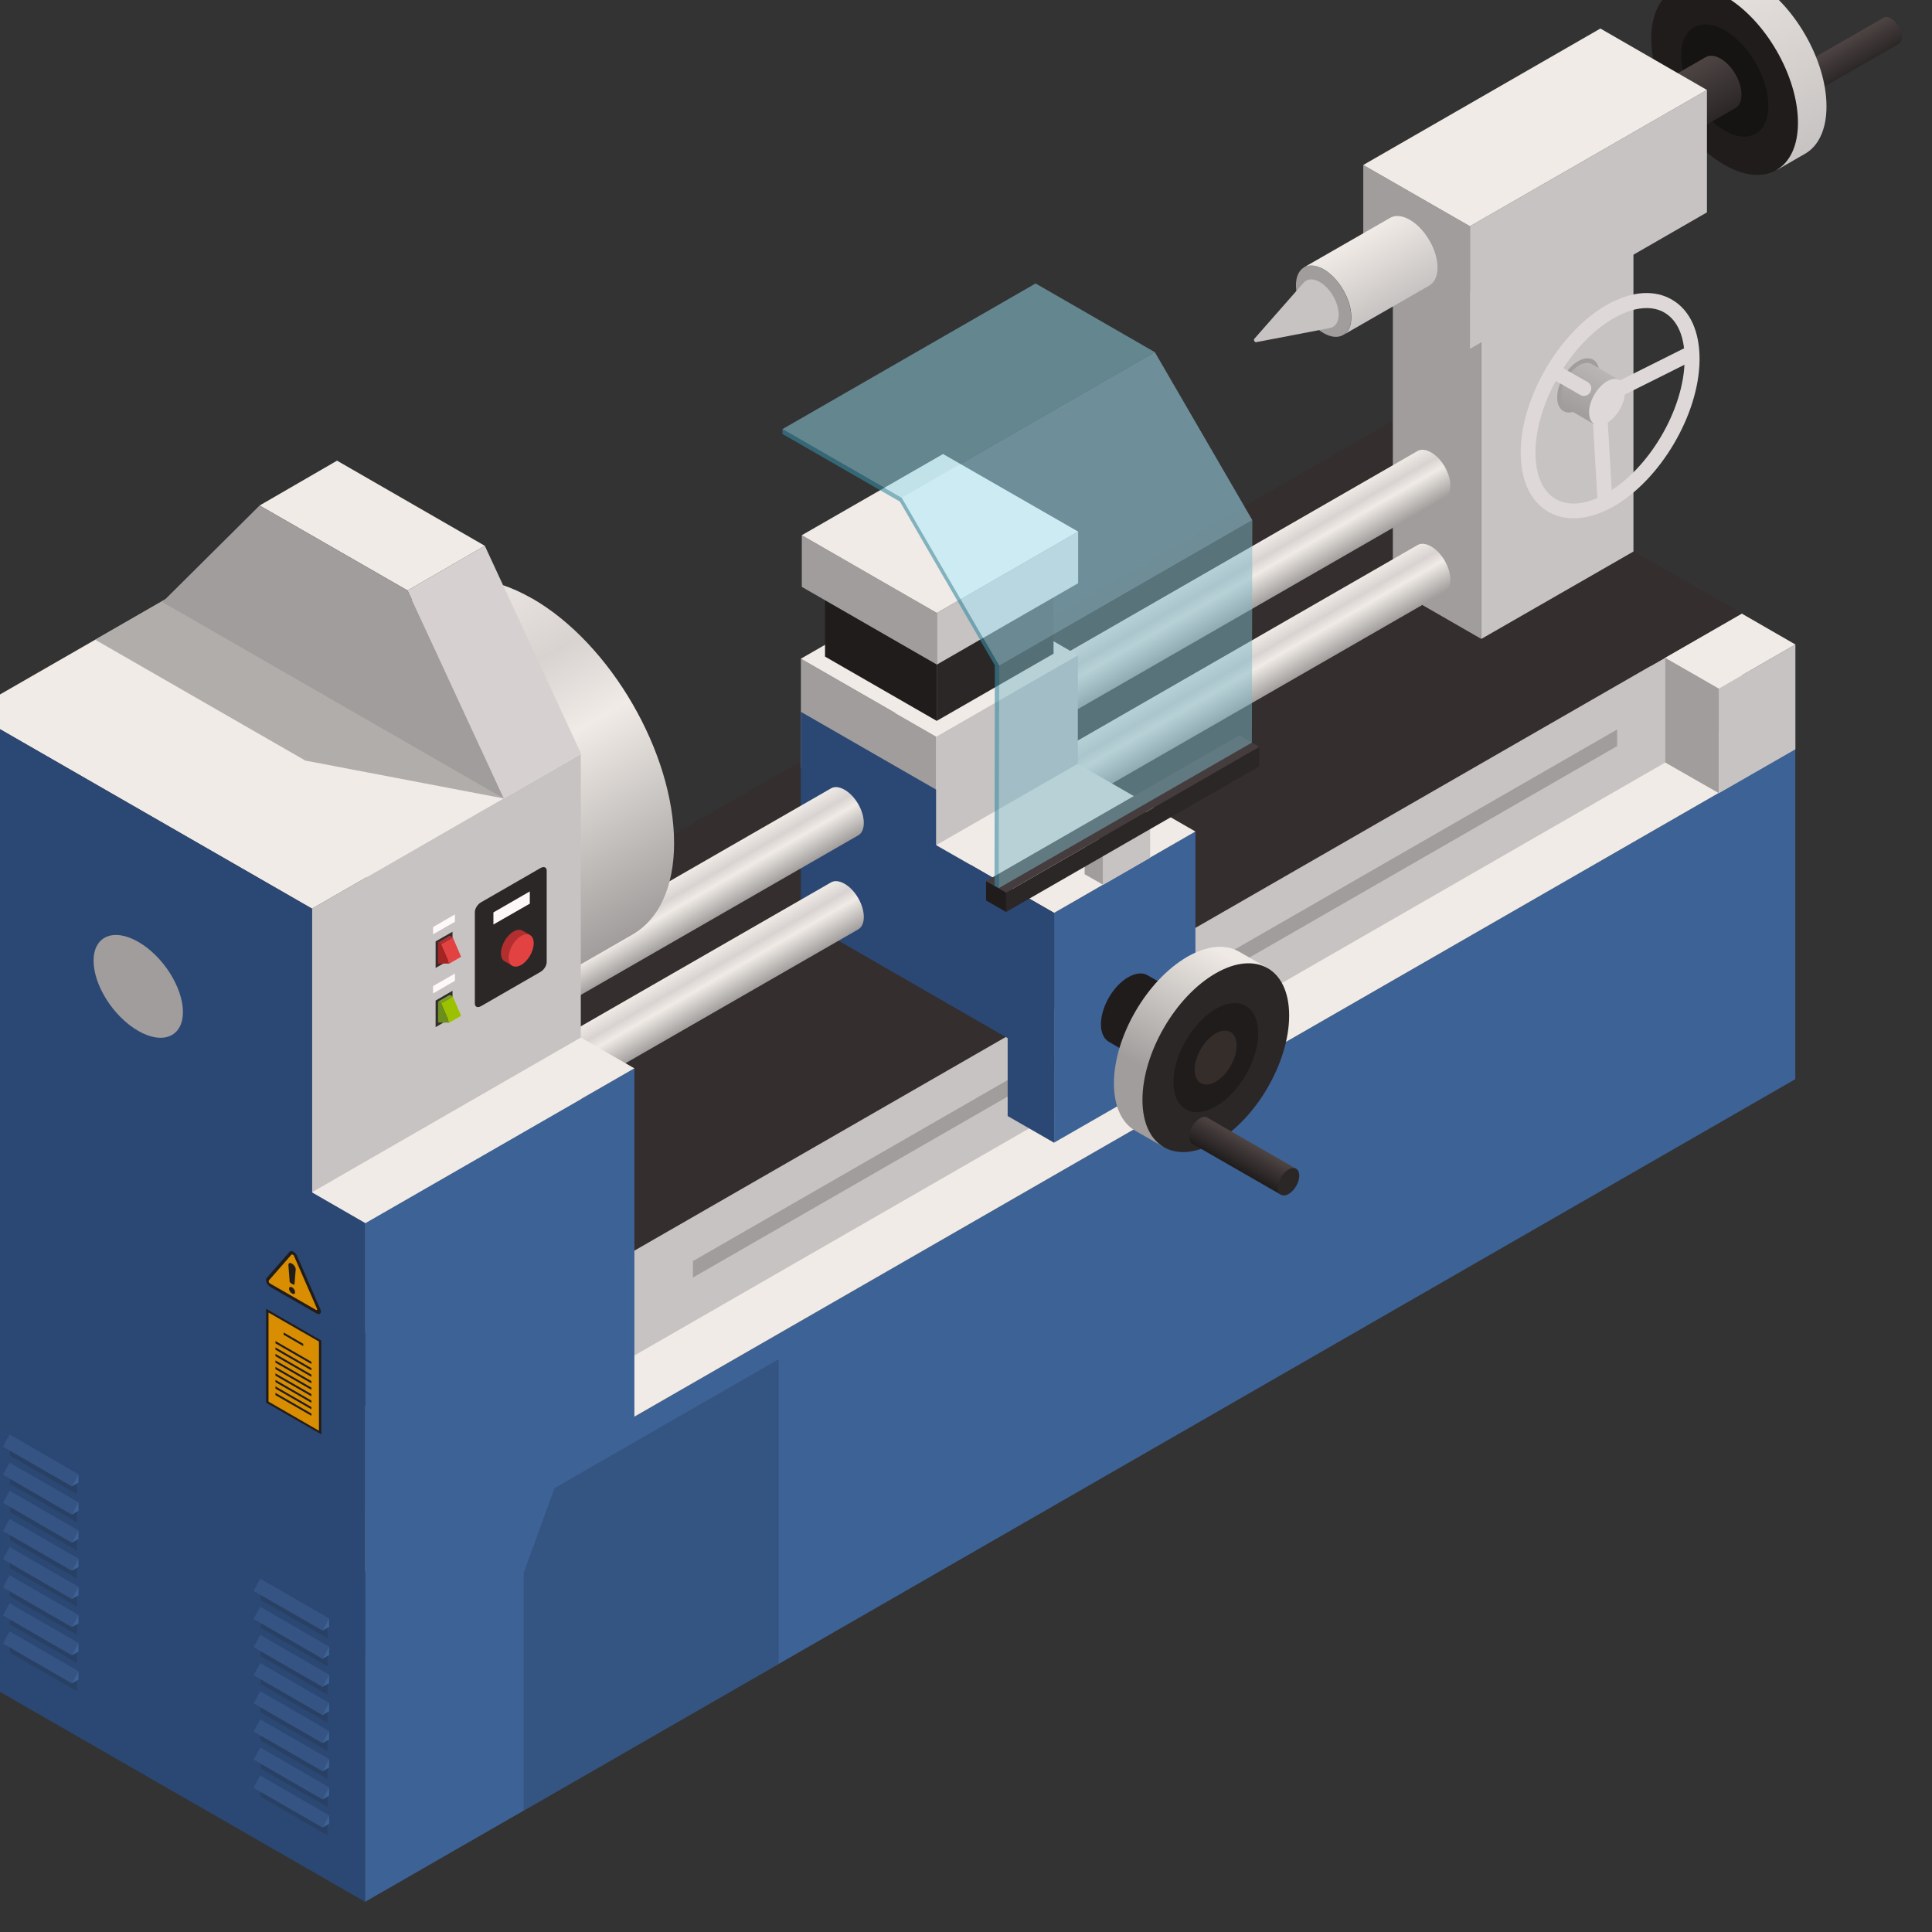 <?xml version="1.0" encoding="UTF-8"?><svg xmlns="http://www.w3.org/2000/svg" xmlns:xlink="http://www.w3.org/1999/xlink" viewBox="0 0 128 128"><rect x="0" y="0" width="128" height="128" fill="#333333" stroke="none"/><defs><style>.cls-1{opacity:.8;}.cls-1,.cls-2,.cls-3,.cls-4,.cls-5,.cls-6,.cls-7,.cls-8,.cls-9,.cls-10,.cls-11,.cls-12,.cls-13,.cls-14,.cls-15,.cls-16,.cls-17,.cls-18,.cls-19,.cls-20,.cls-21,.cls-22,.cls-23,.cls-24,.cls-25,.cls-26,.cls-27,.cls-28,.cls-29,.cls-30,.cls-31,.cls-32,.cls-33,.cls-34,.cls-35,.cls-36,.cls-37,.cls-38,.cls-39,.cls-40,.cls-41,.cls-42{stroke-width:0px;}.cls-1,.cls-40{fill:#a09d9c;}.cls-2{fill:url(#_裼_胙琅韃_2269);}.cls-3{fill:#304b74;mix-blend-mode:multiply;}.cls-3,.cls-18{opacity:.6;}.cls-4{fill:#abedff;}.cls-4,.cls-5,.cls-6{opacity:.5;}.cls-5{fill:#95daed;}.cls-6{fill:#7eb9c9;}.cls-7{fill:url(#_裼_胙琅韃_397);}.cls-8{fill:url(#_裼_胙琅韃_406);}.cls-9{fill:url(#_裼_胙琅韃_412);}.cls-10{fill:url(#_裼_胙琅韃_400);}.cls-11{fill:url(#_裼_胙琅韃_463);}.cls-12{fill:url(#_裼_胙琅韃_450);}.cls-13{fill:url(#_裼_胙琅韃_463-3);}.cls-14{fill:url(#_裼_胙琅韃_463-2);}.cls-15{fill:url(#_裼_胙琅韃_463-4);}.cls-16{fill:url(#_裼_胙琅韃_463-5);}.cls-17{fill:url(#_裼_胙琅韃_397-2);}.cls-43{isolation:isolate;}.cls-18{fill:#388ca3;}.cls-19{fill:#2b4773;}.cls-20{fill:#2c2727;}.cls-21{fill:#284063;}.cls-22{fill:#6c8e1e;}.cls-23{fill:#a42323;}.cls-24{fill:#342d2a;}.cls-25{fill:#342e2e;}.cls-26{fill:#3d6296;}.cls-27{fill:#355483;}.cls-28{fill:#453d3d;}.cls-29{fill:#161313;}.cls-30{fill:#201c1c;}.cls-31{fill:#ded9d8;}.cls-32{fill:#c7c3c2;}.cls-33{fill:#d6d1d0;}.cls-34{fill:#e24242;}.cls-35{fill:#d88e00;}.cls-36{fill:#b32f2f;}.cls-37{fill:#9cc100;}.cls-38{fill:#332c2c;}.cls-39{fill:#7c9f2a;}.cls-41{fill:#fff8f8;}.cls-42{fill:#f0ebe6;}</style><linearGradient id="_裼_胙琅韃_397" x1="-977.2" y1="2.72" x2="-978.2" y2="4.45" gradientTransform="translate(-855.1) rotate(-180) scale(1 -1)" gradientUnits="userSpaceOnUse"><stop offset="0" stop-color="#4e4444"/><stop offset="1" stop-color="#2c2727"/></linearGradient><linearGradient id="_裼_胙琅韃_406" x1="113.47" y1="-2.12" x2="120.33" y2="9.76" gradientUnits="userSpaceOnUse"><stop offset="0" stop-color="#eae5e1"/><stop offset="1" stop-color="#c7c3c2"/></linearGradient><linearGradient id="_裼_胙琅韃_397-2" x1="106.77" y1="7.36" x2="108.74" y2="10.76" gradientTransform="matrix(1,0,0,1,0,0)" xlink:href="#_裼_胙琅韃_397"/><linearGradient id="_裼_胙琅韃_463" x1="77.86" y1="45.3" x2="79.69" y2="48.47" gradientUnits="userSpaceOnUse"><stop offset="0" stop-color="#f0ebe6"/><stop offset=".29" stop-color="#d8d3d1"/><stop offset=".49" stop-color="#f0ebe6"/><stop offset="1" stop-color="#a09d9c"/></linearGradient><linearGradient id="_裼_胙琅韃_463-2" x1="77.86" y1="39.08" x2="79.69" y2="42.25" xlink:href="#_裼_胙琅韃_463"/><linearGradient id="_裼_胙琅韃_463-3" x1="44.41" y1="58.33" x2="46.23" y2="61.48" xlink:href="#_裼_胙琅韃_463"/><linearGradient id="_裼_胙琅韃_463-4" x1="44.41" y1="64.55" x2="46.23" y2="67.71" xlink:href="#_裼_胙琅韃_463"/><linearGradient id="_裼_胙琅韃_463-5" x1="24.71" y1="41.21" x2="37.98" y2="64.18" xlink:href="#_裼_胙琅韃_463"/><linearGradient id="_裼_胙琅韃_450" x1="89.88" y1="15.7" x2="92.48" y2="20.19" gradientUnits="userSpaceOnUse"><stop offset="0" stop-color="#f0ebe6"/><stop offset="1" stop-color="#c7c3c2"/></linearGradient><linearGradient id="_裼_胙琅韃_412" x1="80.97" y1="63.1" x2="76.57" y2="71.2" gradientUnits="userSpaceOnUse"><stop offset="0" stop-color="#efeae5"/><stop offset="1" stop-color="#a09d9c"/></linearGradient><linearGradient id="_裼_胙琅韃_400" x1="82.68" y1="75.59" x2="81.68" y2="77.33" gradientUnits="userSpaceOnUse"><stop offset="0" stop-color="#4e4444"/><stop offset="1" stop-color="#201c1c"/></linearGradient><linearGradient id="_裼_胙琅韃_2269" x1="-823.11" y1="-311.61" x2="-819.75" y2="-311.61" gradientTransform="translate(-575.45 581.42) rotate(120)" gradientUnits="userSpaceOnUse"><stop offset="0" stop-color="#bab6b5"/><stop offset="1" stop-color="#a09d9c"/></linearGradient></defs><g class="cls-43"><g id="Layer_1"><g id="_5"><g id="Axonometric_Cylinder"><path class="cls-7" d="m124.79,1.18c.13-.08.31-.07.5.05.39.22.71.77.71,1.22,0,.22-.08.38-.2.45l-5.88,3.38-1.01-1.72,5.88-3.38Z"/><path id="Cylinder_face" class="cls-20" d="m120.12,5.82c0,.45-.32.63-.71.41s-.71-.77-.71-1.22.32-.63.71-.41.71.77.71,1.22Z"/></g><g id="Axonometric_Cylinder-2"><path class="cls-8" d="m116.15-1.34c-1.36-.78-2.59-.85-3.47-.32l-1.88,1.08,6.94,11.83,1.88-1.08c.86-.51,1.39-1.59,1.39-3.12,0-3.09-2.18-6.84-4.86-8.39Z"/><path id="Cylinder_face-2" class="cls-30" d="m119.12,8.13c0,3.09-2.18,4.34-4.86,2.8-2.69-1.54-4.86-5.3-4.86-8.39s2.18-4.34,4.86-2.8c2.69,1.54,4.86,5.3,4.86,8.39Z"/><path id="Cylinder_face-3" class="cls-29" d="m117.16,7c0,1.84-1.3,2.58-2.89,1.66-1.6-.92-2.89-3.16-2.89-4.99s1.3-2.58,2.89-1.66c1.6.92,2.89,3.16,2.89,4.99Z"/></g><path class="cls-17" d="m113.99,3.88c-.39-.22-.74-.24-.99-.09l-12.46,7.17c-.25.15-.41.46-.41.89,0,.88.62,1.95,1.39,2.39.35.2.69.24.94.13.06-.03,12.52-7.21,12.52-7.21.25-.15.4-.45.4-.89,0-.88-.62-1.95-1.39-2.39Z"/><g id="Axonometric_Cube"><polygon id="Cube_face_-_left" class="cls-19" points="24.19 126 -2 110.94 -2 89.05 24.19 104.12 24.19 126"/><polygon id="Cube_face_-_right" class="cls-26" points="118.94 71.5 24.19 126 24.19 104.12 118.94 49.62 118.94 71.5"/><polygon id="Cube_face_-_top" class="cls-42" points="24.19 104.12 -2 89.05 92.75 34.55 118.94 49.62 24.19 104.12"/></g><g id="Axonometric_Cube-2"><polygon id="Cube_face_-_right-2" class="cls-32" points="115.42 47.59 20.67 102.09 20.67 95.15 115.42 40.64 115.42 47.59"/><polygon class="cls-40" points="45.91 83.55 107.14 48.33 107.14 49.43 45.91 84.64 45.91 83.55"/><polygon id="Cube_face_-_top-2" class="cls-25" points="20.67 95.15 -2 82.11 92.75 27.61 115.42 40.64 20.67 95.15"/></g><g id="Axonometric_Cube-3"><polygon id="Cube_face_-_left-2" class="cls-40" points="113.88 45.62 110.33 43.58 110.33 50.52 113.88 52.55 113.88 45.62"/><polygon id="Cube_face_-_right-3" class="cls-32" points="118.95 49.64 113.88 52.55 113.88 45.62 118.95 42.7 118.95 49.64"/><polygon id="Cube_face_-_top-3" class="cls-42" points="113.88 45.62 110.33 43.58 115.41 40.66 118.95 42.7 113.88 45.62"/></g><g id="Axonometric_Cube-4"><polygon id="Cube_face_-_left-3" class="cls-40" points="98.14 19.72 92.28 16.35 92.28 38.96 98.14 42.33 98.14 19.72"/><polygon id="Cube_face_-_right-4" class="cls-32" points="108.22 36.54 98.14 42.33 98.14 19.72 108.22 13.93 108.22 36.54"/></g><path class="cls-11" d="m94.81,36.2c-.35-.2-.66-.22-.89-.09l-32.97,18.97,1.79,3.12,32.97-18.97c.24-.13.38-.42.38-.83,0-.81-.57-1.8-1.28-2.2Z"/><path class="cls-14" d="m94.81,29.97c-.35-.2-.66-.22-.89-.09l-32.97,18.97,1.79,3.12,32.97-18.97c.24-.13.38-.42.38-.83,0-.81-.57-1.8-1.28-2.2Z"/><g id="Axonometric_Cube-5"><polygon id="Cube_face_-_left-4" class="cls-40" points="97.39 14.99 90.32 10.93 90.32 19.04 97.39 23.11 97.39 14.99"/><polygon id="Cube_face_-_right-5" class="cls-32" points="113.09 14.07 97.39 23.11 97.39 14.99 113.09 5.96 113.09 14.07"/><polygon id="Cube_face_-_top-4" class="cls-42" points="97.39 14.99 90.32 10.93 106.03 1.89 113.09 5.96 97.39 14.99"/></g><g id="Axonometric_Cube-6"><polygon id="Cube_face_-_left-5" class="cls-26" points="69.84 75.7 79.2 70.32 79.2 55.09 69.84 60.48 69.84 75.7"/><polygon id="Cube_face_-_top-5" class="cls-42" points="69.84 60.48 79.2 55.09 62.42 45.44 53.06 50.83 69.84 60.48"/></g><path class="cls-19" d="m53.06,50.83v10.06l13.7,7.89v5.16s3.08,1.77,3.08,1.77v-15.22l-16.78-9.65Z"/><g id="Axonometric_Cube-7"><polygon id="Cube_face_-_left-6" class="cls-40" points="62.03 48.8 53.06 43.64 53.06 50.84 62.03 55.99 62.03 48.8"/><polygon id="Cube_face_-_left-7" class="cls-19" points="62.03 52.32 53.06 47.16 53.06 54.35 62.03 59.51 62.03 52.32"/><polygon id="Cube_face_-_right-6" class="cls-32" points="71.41 50.6 62.03 55.99 62.03 48.8 71.41 43.41 71.41 50.6"/><polygon id="Cube_face_-_top-6" class="cls-42" points="62.03 48.8 53.06 43.64 62.44 38.25 71.41 43.41 62.03 48.8"/></g><path class="cls-13" d="m55.95,52.32c-.35-.2-.66-.22-.89-.09l-22.15,12.74,1.79,3.12,22.15-12.74c.24-.13.38-.42.38-.83,0-.81-.57-1.8-1.28-2.2Z"/><path class="cls-15" d="m55.95,58.55c-.35-.2-.66-.22-.89-.09l-22.15,12.74,1.79,3.12,22.15-12.74c.24-.13.38-.42.38-.83,0-.81-.57-1.8-1.28-2.2Z"/><path class="cls-16" d="m35.25,39.65c-2.63-1.51-5-1.64-6.7-.62l-14.04,8.08c3.88,3.25,7.59,6.66,9.91,11.26,1.87,3.72,2.71,7.77,3.02,11.87l14.53-8.36c1.66-.99,2.69-3.08,2.69-6.02,0-5.97-4.21-13.23-9.4-16.21Z"/><g id="Axonometric_Cube-8"><polygon id="Cube_face_-_right-7" class="cls-32" points="38.48 80.08 20.67 90.33 20.67 60.2 38.48 49.95 38.48 80.08"/><polygon id="Cube_face_-_top-7" class="cls-42" points="20.67 60.2 -2 47.16 15.82 36.91 38.48 49.95 20.67 60.2"/></g><g id="Axonometric_Cube-9"><polygon class="cls-19" points="20.67 78.99 20.67 60.2 -2 47.16 -2 94.55 24.21 109.63 24.21 81.03 20.67 78.99"/><polygon id="Cube_face_-_right-8" class="cls-26" points="42.03 99.38 24.21 109.63 24.21 81.03 42.03 70.78 42.03 99.38"/><polygon id="Cube_face_-_top-8" class="cls-42" points="24.21 81.03 20.67 78.99 38.48 68.74 42.03 70.78 24.21 81.03"/></g><polygon class="cls-3" points="51.59 90.05 36.74 98.59 34.7 104.2 34.7 119.96 51.59 110.24 51.59 90.05"/><g id="Axonometric_Cylinder-3"><path id="Cylinder_face-4" class="cls-40" d="m89.52,21.01c0,1.17-.82,1.64-1.83,1.06s-1.83-2-1.83-3.17.82-1.64,1.83-1.06,1.83,2,1.83,3.17Z"/><path id="Cylinder_body" class="cls-12" d="m86.38,17.72l5.71-3.28c.33-.2.8-.17,1.31.12,1.01.58,1.84,2,1.84,3.17,0,.58-.2.98-.53,1.18l-5.71,3.28c.33-.19.53-.6.53-1.18,0-1.17-.82-2.58-1.83-3.17-.51-.29-.98-.32-1.31-.12Z"/></g><path class="cls-30" d="m17.91,85.26c-.11-.06-.2-.17-.25-.29-.05-.12-.05-.23,0-.29l1.53-1.75c.05-.06.15-.06.25,0s.2.17.25.29l1.53,3.51c.05.12.05.23,0,.29-.05.06-.15.06-.25,0l-3.05-1.75Z"/><path class="cls-35" d="m17.79,84.86l1.53-1.75s.11,0,.15.08l1.53,3.51c.03.07,0,.12-.07.08l-3.05-1.75c-.06-.04-.1-.13-.07-.17Z"/><path class="cls-30" d="m19.26,85.01s-.07-.07-.07-.1l-.08-1.07c-.03-.38.51-.03.48.28l-.08.97s-.03.04-.07.02l-.18-.1Zm.09.28c-.11-.06-.2-.03-.2.09s.09.26.2.32c.11.06.2.03.2-.09s-.09-.26-.2-.32Z"/><polygon class="cls-30" points="17.63 92.93 17.63 86.71 21.29 88.82 21.29 95.03 17.63 92.93"/><polygon class="cls-35" points="21.13 94.79 17.79 92.86 17.79 86.96 21.13 88.88 21.13 94.79"/><path class="cls-30" d="m20.09,89.18l-1.3-.75v-.15l1.3.75v.15Zm.54,1.04l-2.38-1.37v.15l2.38,1.37v-.15Zm0,.57l-2.38-1.37v-.15l2.38,1.37v.15Zm0,.43l-2.38-1.37v-.15l2.38,1.37v.15Zm0,.43l-2.38-1.37v-.15l2.38,1.37v.15Zm0,.43l-2.38-1.37v-.15l2.38,1.37v.15Zm0,.43l-2.38-1.37v-.15l2.38,1.37v.15Zm0,.43l-2.38-1.37v-.15l2.38,1.37v.15Zm0,.43l-2.38-1.37v-.15l2.38,1.37v.15Zm0,.43l-2.38-1.37v-.15l2.38,1.37v.15Z"/><path class="cls-32" d="m86.38,18.72l-3.28,3.73c-.06.08.02.23.12.22.03,0,4.9-.94,4.9-.94.33-.06.56-.37.57-.86.01-.8-.54-1.77-1.24-2.18-.44-.26-.84-.23-1.07.03Z"/><g id="Axonometric_Cube-10"><polygon id="Cube_face_-_left-8" class="cls-30" points="62.06 42.51 54.66 38.26 54.66 43.5 62.06 47.76 62.06 42.51"/><polygon id="Cube_face_-_right-9" class="cls-20" points="69.8 43.31 62.06 47.76 62.06 42.51 69.8 38.06 69.8 43.31"/><polygon id="Cube_face_-_top-9" class="cls-28" points="62.06 42.51 54.66 38.26 62.4 33.8 69.8 38.06 62.06 42.51"/></g><g id="Axonometric_Cube-11"><polygon id="Cube_face_-_left-9" class="cls-40" points="62.07 40.61 53.12 35.46 53.12 38.88 62.07 44.03 62.07 40.61"/><polygon id="Cube_face_-_right-10" class="cls-32" points="71.43 38.64 62.07 44.03 62.07 40.61 71.43 35.22 71.43 38.64"/><polygon id="Cube_face_-_top-10" class="cls-42" points="62.07 40.61 53.12 35.46 62.48 30.08 71.43 35.22 62.07 40.61"/></g><g id="Axonometric_Cube-12"><polygon id="Cube_face_-_left-10" class="cls-40" points="73.09 58.62 71.86 57.92 71.86 55.04 73.09 55.75 73.09 58.62"/><polygon id="Cube_face_-_right-11" class="cls-32" points="76.2 56.83 73.09 58.62 73.09 55.75 76.2 53.96 76.2 56.83"/><polygon id="Cube_face_-_top-11" class="cls-30" points="73.09 55.75 71.86 55.04 74.98 53.25 76.2 53.96 73.09 55.75"/></g><g id="Axonometric_Cube-13"><polygon id="Cube_face_-_left-11" class="cls-30" points="66.66 60.42 65.33 59.66 65.33 58.37 66.66 59.13 66.66 60.42"/><polygon id="Cube_face_-_right-12" class="cls-20" points="83.43 50.77 66.66 60.42 66.66 59.13 83.43 49.48 83.43 50.77"/><polygon id="Cube_face_-_top-12" class="cls-28" points="66.66 59.13 65.33 58.37 82.11 48.72 83.43 49.48 66.66 59.13"/></g><polygon class="cls-6" points="66.2 44.11 82.97 34.46 82.94 49.2 66.17 58.84 66.2 44.11"/><polygon class="cls-4" points="59.74 32.98 76.51 23.33 82.97 34.46 66.2 44.11 59.74 32.98"/><polygon class="cls-5" points="51.84 28.43 68.61 18.78 76.51 23.33 59.74 32.98 51.84 28.43"/><polygon class="cls-18" points="59.74 32.98 66.2 44.11 66.17 58.84 65.89 58.68 65.91 44.08 59.62 33.23 51.84 28.75 51.84 28.43 59.74 32.98"/><polygon class="cls-1" points="16.51 36.5 6.3 42.38 20.23 50.39 33.38 52.9 16.51 36.5"/><g class="cls-43"><polygon class="cls-33" points="32.12 36.16 27 39.12 33.38 52.9 38.5 49.94 32.12 36.16"/><polygon class="cls-42" points="22.33 30.52 17.2 33.49 27 39.12 32.12 36.16 22.33 30.52"/><polygon class="cls-40" points="27 39.12 17.2 33.49 10.76 39.89 33.38 52.9 27 39.12"/></g><path class="cls-20" d="m35.81,64.39l-3.94,2.27c-.23.13-.41.05-.41-.17v-6.06c0-.23.18-.52.41-.65l3.94-2.27c.23-.13.41-.05.41.17v6.06c0,.23-.18.52-.41.65Z"/><polygon class="cls-41" points="35.1 59.87 32.69 61.25 32.69 60.45 35.1 59.06 35.1 59.87"/><path class="cls-36" d="m34.62,61.66c-.15-.09-.36-.08-.6.06-.46.26-.83.91-.83,1.44,0,.26.09.45.24.53l.51.29,1.19-2.03-.51-.29Z"/><path id="Cylinder_face-5" class="cls-34" d="m33.7,63.45c0,.53.37.74.83.48.46-.26.83-.91.83-1.44s-.37-.74-.83-.48c-.46.26-.83.91-.83,1.44Z"/><polygon class="cls-41" points="30.14 61.07 28.69 61.9 28.69 61.42 30.14 60.58 30.14 61.07"/><polygon class="cls-38" points="29.98 63.49 28.86 64.13 28.86 62.37 29.98 61.73 29.98 63.49"/><polygon class="cls-34" points="29.22 62.56 30 62.11 30.55 63.39 29.77 63.84 29.22 62.56"/><polygon class="cls-36" points="29.02 62.45 29.8 61.99 30 62.11 29.22 62.56 29.02 62.45"/><polygon class="cls-23" points="29.22 62.56 29.77 63.84 29.02 63.84 29.02 62.45 29.22 62.56"/><polygon class="cls-41" points="30.14 64.98 28.69 65.82 28.69 65.33 30.14 64.5 30.14 64.98"/><polygon class="cls-38" points="29.98 67.4 28.86 68.05 28.86 66.29 29.98 65.64 29.98 67.4"/><polygon class="cls-37" points="29.22 66.47 30 66.02 30.55 67.3 29.77 67.75 29.22 66.47"/><polygon class="cls-39" points="29.02 66.36 29.8 65.91 30 66.02 29.22 66.47 29.02 66.36"/><polygon class="cls-22" points="29.22 66.47 29.77 67.75 29.02 67.75 29.02 66.36 29.22 66.47"/><path class="cls-40" d="m9.16,62.4c-1.63-.94-2.96-.38-2.96,1.25s1.32,3.71,2.96,4.65c1.63.94,2.96.38,2.96-1.25s-1.32-3.71-2.96-4.65Z"/><path class="cls-30" d="m74.75,64.74c.51-.29.96-.32,1.29-.12l5.88,3.38c.33.19.53.6.53,1.17,0,1.15-.81,2.55-1.81,3.12-.46.26-.9.31-1.22.17-.08-.04-5.96-3.44-5.96-3.44-.32-.19-.52-.59-.52-1.16,0-1.15.81-2.55,1.81-3.12Z"/><g id="Axonometric_Cylinder-4"><path class="cls-9" d="m78.66,63.39c1.36-.78,2.59-.85,3.47-.32l1.88,1.08-6.94,11.83-1.88-1.08c-.86-.51-1.39-1.59-1.39-3.12,0-3.09,2.18-6.84,4.86-8.39Z"/><path id="Cylinder_face-6" class="cls-20" d="m75.69,72.87c0,3.09,2.18,4.34,4.86,2.8s4.86-5.3,4.86-8.39-2.18-4.34-4.86-2.8c-2.69,1.54-4.86,5.3-4.86,8.39Z"/><ellipse id="Cylinder_face-7" class="cls-30" cx="80.55" cy="70.07" rx="3.96" ry="2.29" transform="translate(-20.52 104.46) rotate(-59.81)"/><path id="Cylinder_face-8" class="cls-24" d="m79.15,70.87c0,.88.62,1.24,1.39.8.77-.44,1.39-1.52,1.39-2.4s-.62-1.24-1.39-.8-1.39,1.52-1.39,2.4Z"/></g><g id="Axonometric_Cylinder-5"><path class="cls-10" d="m79.99,74.05c-.13-.08-.31-.07-.5.05-.39.22-.71.77-.71,1.22,0,.22.08.38.2.45l5.88,3.38,1.01-1.72-5.88-3.38Z"/><path id="Cylinder_face-9" class="cls-20" d="m84.66,78.7c0,.45.32.63.71.41.39-.22.71-.77.71-1.22s-.32-.63-.71-.41c-.39.22-.71.77-.71,1.22Z"/></g><polygon class="cls-21" points=".66 95.37 .66 96.44 5.09 98.99 5.09 98.02 .66 95.37"/><polygon class="cls-27" points="4.76 98.48 .2 95.85 .63 95.03 5.2 97.67 4.76 98.48"/><polygon class="cls-26" points="5.2 97.67 5.2 98.23 4.76 98.48 5.2 97.67"/><polygon class="cls-21" points=".66 97.24 .66 98.3 5.09 100.85 5.09 99.88 .66 97.24"/><polygon class="cls-27" points="4.76 100.35 .2 97.71 .63 96.9 5.2 99.53 4.76 100.35"/><polygon class="cls-26" points="5.2 99.53 5.2 100.09 4.76 100.35 5.2 99.53"/><polygon class="cls-21" points=".66 99.1 .66 100.17 5.09 102.72 5.09 101.74 .66 99.1"/><polygon class="cls-27" points="4.76 102.21 .2 99.57 .63 98.76 5.2 101.4 4.76 102.21"/><polygon class="cls-26" points="5.2 101.4 5.2 101.96 4.76 102.21 5.2 101.4"/><polygon class="cls-21" points=".66 100.96 .66 102.03 5.09 104.58 5.09 103.61 .66 100.96"/><polygon class="cls-27" points="4.76 104.07 .2 101.44 .63 100.63 5.2 103.26 4.76 104.07"/><polygon class="cls-26" points="5.2 103.26 5.2 103.82 4.76 104.07 5.2 103.26"/><polygon class="cls-21" points=".66 102.83 .66 103.89 5.09 106.44 5.09 105.47 .66 102.83"/><polygon class="cls-27" points="4.76 105.94 .2 103.3 .63 102.49 5.2 105.13 4.76 105.94"/><polygon class="cls-26" points="5.2 105.13 5.2 105.69 4.76 105.94 5.2 105.13"/><polygon class="cls-21" points=".66 104.69 .66 105.76 5.09 108.31 5.09 107.34 .66 104.69"/><polygon class="cls-27" points="4.76 107.8 .2 105.17 .63 104.36 5.2 106.99 4.76 107.8"/><polygon class="cls-26" points="5.2 106.99 5.2 107.55 4.76 107.8 5.2 106.99"/><polygon class="cls-21" points=".66 106.56 .66 107.62 5.09 110.17 5.09 109.2 .66 106.56"/><polygon class="cls-27" points="4.76 109.67 .2 107.03 .63 106.22 5.2 108.85 4.76 109.67"/><polygon class="cls-26" points="5.2 108.85 5.2 109.42 4.76 109.67 5.2 108.85"/><polygon class="cls-21" points=".66 108.42 .66 109.49 5.09 112.04 5.09 111.06 .66 108.42"/><polygon class="cls-27" points="4.76 111.53 .2 108.89 .63 108.08 5.2 110.72 4.76 111.53"/><polygon class="cls-26" points="5.2 110.72 5.2 111.28 4.76 111.53 5.2 110.72"/><polygon class="cls-21" points="17.27 104.92 17.27 105.99 21.7 108.54 21.7 107.57 17.27 104.92"/><polygon class="cls-27" points="21.37 108.03 16.8 105.4 17.24 104.59 21.8 107.22 21.37 108.03"/><polygon class="cls-26" points="21.8 107.22 21.81 107.78 21.37 108.03 21.8 107.22"/><polygon class="cls-21" points="17.27 106.79 17.27 107.85 21.7 110.4 21.7 109.43 17.27 106.79"/><polygon class="cls-27" points="21.37 109.9 16.8 107.26 17.24 106.45 21.8 109.09 21.37 109.9"/><polygon class="cls-26" points="21.8 109.09 21.81 109.65 21.37 109.9 21.8 109.09"/><polygon class="cls-21" points="17.27 108.65 17.27 109.72 21.7 112.27 21.7 111.3 17.27 108.65"/><polygon class="cls-27" points="21.37 111.76 16.8 109.13 17.24 108.31 21.8 110.95 21.37 111.76"/><polygon class="cls-26" points="21.8 110.95 21.81 111.51 21.37 111.76 21.8 110.95"/><polygon class="cls-21" points="17.27 110.52 17.27 111.58 21.7 114.13 21.7 113.16 17.27 110.52"/><polygon class="cls-27" points="21.37 113.63 16.8 110.99 17.24 110.18 21.8 112.81 21.37 113.63"/><polygon class="cls-26" points="21.8 112.81 21.81 113.37 21.37 113.63 21.8 112.81"/><polygon class="cls-21" points="17.27 112.38 17.27 113.45 21.7 116 21.7 115.02 17.27 112.38"/><polygon class="cls-27" points="21.37 115.49 16.8 112.85 17.24 112.04 21.8 114.68 21.37 115.49"/><polygon class="cls-26" points="21.8 114.68 21.81 115.24 21.37 115.49 21.8 114.68"/><polygon class="cls-21" points="17.27 114.24 17.27 115.31 21.7 117.86 21.7 116.89 17.27 114.24"/><polygon class="cls-27" points="21.37 117.35 16.8 114.72 17.24 113.91 21.8 116.54 21.37 117.35"/><polygon class="cls-26" points="21.8 116.54 21.81 117.1 21.37 117.35 21.8 116.54"/><polygon class="cls-21" points="17.27 116.11 17.27 117.17 21.7 119.72 21.7 118.75 17.27 116.11"/><polygon class="cls-27" points="21.37 119.22 16.8 116.58 17.24 115.77 21.8 118.41 21.37 119.22"/><polygon class="cls-26" points="21.8 118.41 21.81 118.97 21.37 119.22 21.8 118.41"/><polygon class="cls-21" points="17.27 117.97 17.27 119.04 21.7 121.59 21.7 120.62 17.27 117.97"/><polygon class="cls-27" points="21.37 121.08 16.8 118.45 17.24 117.63 21.8 120.27 21.37 121.08"/><polygon class="cls-26" points="21.8 120.27 21.81 120.83 21.37 121.08 21.8 120.27"/><path class="cls-40" d="m104.54,27.16c-.43.24-.82.22-1.07,0-.19-.17-.31-.47-.3-.86.01-.9.65-1.97,1.42-2.39.27-.15.53-.2.74-.16.39.07.64.44.63,1.02-.01.9-.65,1.97-1.42,2.39Z"/><path class="cls-31" d="m107.21,26.3c-.18,0-.35-.1-.44-.27-.12-.24-.02-.54.22-.66l4.78-2.39c.24-.12.54-.02.66.22.12.24.02.54-.22.66l-4.78,2.39c-.07.04-.15.05-.22.05Z"/><path class="cls-31" d="m106.33,33.66c-.26,0-.48-.2-.49-.46l-.31-5.32c-.02-.27.19-.5.46-.52.28-.01.5.19.52.46l.31,5.32c.02.27-.19.5-.46.52,0,0-.02,0-.03,0Z"/><path class="cls-2" d="m105.63,28.1l1.68-2.91-1.85-1.07c-.21-.12-.5-.11-.82.07-.66.36-1.2,1.28-1.21,2.05,0,.39.13.67.35.8l1.85,1.07Z"/><path class="cls-31" d="m106.45,28.03c-.37.2-.7.19-.91,0-.17-.15-.26-.4-.26-.73.01-.77.55-1.68,1.21-2.05.23-.13.45-.17.63-.14.33.06.54.37.54.87-.01.77-.55,1.68-1.21,2.05Z"/><path class="cls-31" d="m104.93,26.23c-.08,0-.17-.02-.24-.07l-1.98-1.13c-.24-.13-.32-.43-.18-.67.13-.24.44-.32.67-.18l1.98,1.13c.24.13.32.43.18.67-.09.16-.26.25-.43.25Z"/><path class="cls-31" d="m104.25,34.34c-.62,0-1.19-.15-1.7-.45-1.18-.7-1.82-2.12-1.8-4,.04-3.62,2.63-7.98,5.76-9.72,1.6-.89,3.12-1,4.29-.3,1.18.7,1.82,2.12,1.8,4-.04,3.62-2.63,7.98-5.76,9.72-.9.5-1.78.75-2.59.75Zm4.84-13.93c-.64,0-1.35.21-2.1.63-2.86,1.59-5.22,5.57-5.26,8.87-.02,1.51.45,2.62,1.32,3.14.85.51,2.03.39,3.3-.32,2.86-1.59,5.22-5.57,5.26-8.87.02-1.51-.45-2.62-1.32-3.14-.35-.21-.76-.31-1.2-.31Z"/></g></g></g></svg>